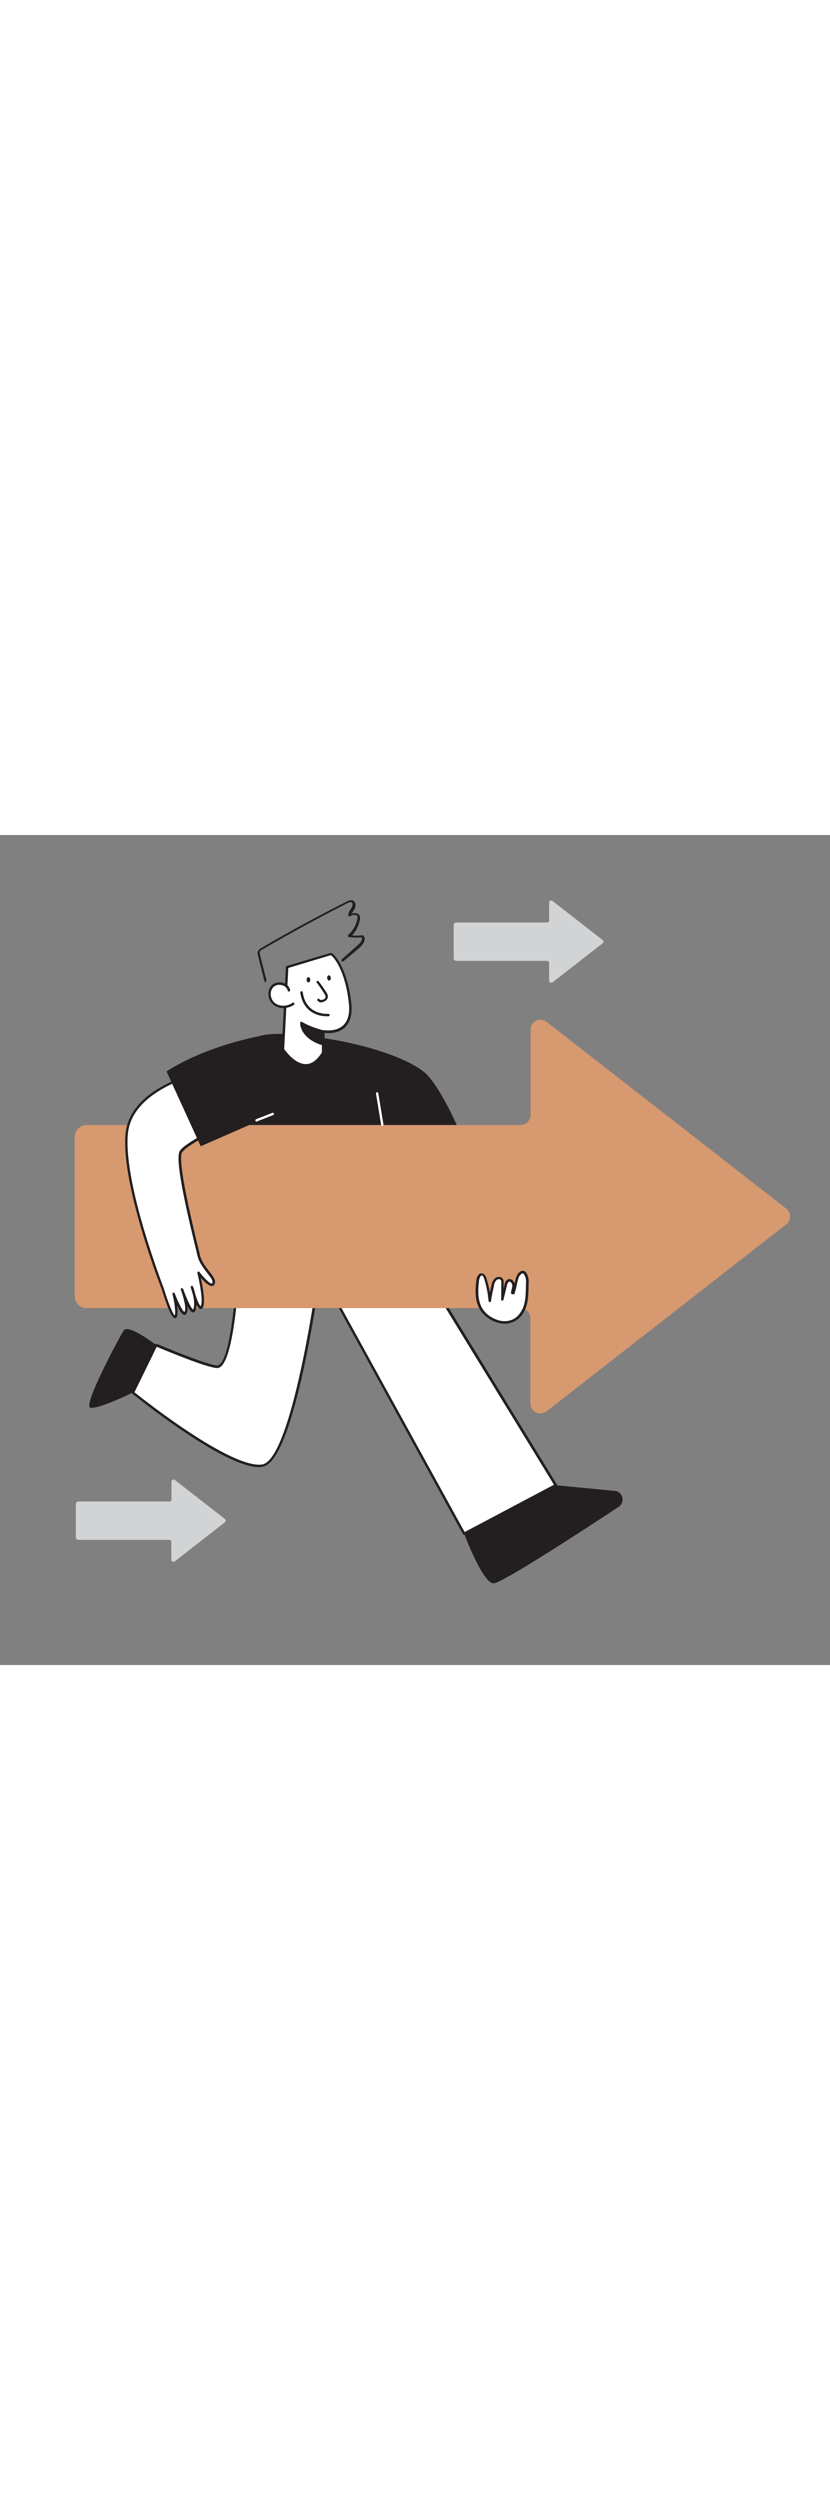 <svg version="1.1" id="Layer_1" xmlns="http://www.w3.org/2000/svg" xmlns:xlink="http://www.w3.org/1999/xlink" x="0px" y="0px" viewBox="0 0 500 500" style="width: 166px;" xml:space="preserve" data-imageid="moving-forward-96" imageName="Moving Forward" class="illustrations_image">
<rect x="0" y="0" width="500" height="500" fill="#808080" stroke="none"/>
<style type="text/css">
	.st0_moving-forward-96{fill:#D1D3D4;}
	.st1_moving-forward-96{fill:#FFFFFF;}
	.st2_moving-forward-96{fill:#231F20;}
	.st3_moving-forward-96{fill:#68E1FD;}
</style>
<g id="arrow_bg_moving-forward-96">
	<path class="st0_moving-forward-96" d="M135.6,412.1l-30.3-23.6c-0.6-0.4-1.3-0.3-1.8,0.2c-0.2,0.2-0.2,0.5-0.2,0.8v10.8c0,0.7-0.6,1.2-1.2,1.2H47.2&#10;&#9;&#9;c-0.8,0-1.5,0.7-1.5,1.5v20.1c0,0.8,0.7,1.5,1.5,1.5H102c0.7,0,1.2,0.6,1.2,1.2v10.8c0,0.7,0.6,1.2,1.2,1.2c0.3,0,0.5-0.1,0.8-0.2&#10;&#9;&#9;l30.3-23.6c0.5-0.4,0.7-1.2,0.2-1.7C135.7,412.2,135.7,412.2,135.6,412.1z"/>
	<path class="st0_moving-forward-96" d="M363.1,63.3l-30.3-23.6c-0.6-0.4-1.3-0.3-1.8,0.2c-0.2,0.2-0.2,0.5-0.2,0.8v10.8c0,0.7-0.6,1.2-1.2,1.2h-54.8&#10;&#9;&#9;c-0.8,0-1.5,0.7-1.5,1.5v20.1c0,0.8,0.7,1.5,1.5,1.5h54.8c0.7,0,1.2,0.6,1.2,1.2v10.8c0,0.7,0.6,1.2,1.2,1.2c0.3,0,0.5-0.1,0.8-0.2&#10;&#9;&#9;l30.3-23.6c0.5-0.4,0.7-1.2,0.2-1.7C363.2,63.5,363.2,63.4,363.1,63.3z"/>
</g>
<g id="character_moving-forward-96">
	<path class="st1_moving-forward-96" d="M194.1,250.8c0,0-15.9,126.2-36.1,129.1s-77.9-44-77.9-44L94,307.2c0,0,33,14.1,37.3,13&#10;&#9;&#9;c10.9-2.7,13-77.9,13-77.9L194.1,250.8z"/>
	<path class="st2_moving-forward-96" d="M156.1,380.8c-8.9,0-24.1-7.1-45-21.2c-16.8-11.2-31.3-23-31.4-23.1c-0.3-0.2-0.4-0.6-0.2-0.9l13.9-28.7&#10;&#9;&#9;c0.2-0.4,0.6-0.5,1-0.4c0,0,0,0,0,0c13.2,5.6,33.9,13.7,36.9,13c2.4-0.6,6.8-6.5,10-39.3c1.9-18.9,2.4-37.7,2.4-37.9&#10;&#9;&#9;c0-0.2,0.1-0.4,0.3-0.6c0.2-0.1,0.4-0.2,0.6-0.2l49.7,8.4c0.4,0.1,0.7,0.4,0.6,0.8c-0.6,5.2-16.2,126.9-36.7,129.8&#10;&#9;&#9;C157.4,380.7,156.8,380.8,156.1,380.8z M81,335.7c5.5,4.4,58.2,46.1,76.9,43.5c5.5-0.8,14.3-12.7,25-65.1&#10;&#9;&#9;c5.9-28.9,9.7-57.9,10.4-62.7l-48.2-8.2c-0.3,10.9-2.8,75.1-13.5,77.8c-0.2,0.1-0.5,0.1-0.7,0.1c-5.9,0-31.2-10.6-36.5-12.8&#10;&#9;&#9;L81,335.7z"/>
	<polygon class="st1_moving-forward-96" points="195.1,267.2 279.6,420.9 334.8,391.6 252.5,257.5 &#9;"/>
	<path class="st2_moving-forward-96" d="M279.6,421.6c-0.3,0-0.5-0.1-0.7-0.4l-84.4-153.7c-0.1-0.2-0.1-0.5,0-0.7c0.1-0.2,0.3-0.4,0.6-0.4l57.4-9.7&#10;&#9;&#9;c0.3-0.1,0.6,0.1,0.8,0.4l82.2,134.2c0.2,0.3,0.1,0.8-0.2,1c0,0,0,0-0.1,0l-55.2,29.2C279.8,421.6,279.7,421.6,279.6,421.6z&#10;&#9;&#9; M196.3,267.8l83.6,152.1l53.8-28.5l-81.6-133.1L196.3,267.8z"/>
	<path class="st2_moving-forward-96" d="M257.9,145.1c-7.6-8.6-35.6-20.2-75.8-24.4c-28.9-3-42-0.3-48.1,36.1c-6.4,38.6,16.5,101.1,16.5,101.1&#10;&#9;&#9;l148-18.9C298.5,239.1,277.9,167.9,257.9,145.1z"/>
	<path class="st1_moving-forward-96" d="M194.7,131.3v-12.9c0,0,18.7,3.8,16.3-17.3s-10.4-29.7-11.8-29.2L173,79.6l-2.5,49.5&#10;&#9;&#9;C170.5,129.1,183.5,149.3,194.7,131.3z"/>
	<path class="st2_moving-forward-96" d="M184.2,139.5c-7.9,0-14.1-9.6-14.4-10c-0.1-0.1-0.1-0.3-0.1-0.4l2.5-49.5c0-0.3,0.2-0.6,0.5-0.7l26.2-7.8&#10;&#9;&#9;c0.5-0.1,1,0,1.4,0.4c2.2,1.5,9.1,10.1,11.3,29.5c0.8,6.8-0.6,11.9-3.9,15c-4.2,3.8-10.1,3.5-12.4,3.2v12.1c0,0.1,0,0.3-0.1,0.4&#10;&#9;&#9;c-3.2,5.2-6.9,7.8-11,7.9L184.2,139.5z M171.2,128.9c0.9,1.3,6.5,9.1,13,9.1h0.1c3.5,0,6.7-2.4,9.6-7v-12.7c0-0.2,0.1-0.4,0.3-0.6&#10;&#9;&#9;c0.2-0.1,0.4-0.2,0.6-0.2c0.1,0,7.4,1.4,11.9-2.8c3-2.8,4.2-7.4,3.4-13.7c-2.2-19.8-9.4-28.1-10.9-28.6l-25.5,7.7L171.2,128.9z"/>
	<path class="st1_moving-forward-96" d="M174.1,93.4c-0.9-4-6.8-5.4-9.8-2.6s-2.3,8.3,0.9,10.8s8.1,2.3,11.4-0.1"/>
	<path class="st2_moving-forward-96" d="M170.7,104.3c-2.1,0-4.2-0.7-5.9-2c-1.9-1.5-3-3.8-3.1-6.2c-0.1-2.1,0.6-4.2,2.1-5.7c1.8-1.6,4.4-2.1,6.7-1.3&#10;&#9;&#9;c2.1,0.5,3.8,2.2,4.3,4.3c0.1,0.4-0.2,0.8-0.6,0.9c-0.4,0.1-0.8-0.2-0.9-0.6c-0.4-1.6-1.7-2.8-3.3-3.2c-1.8-0.6-3.8-0.2-5.2,1&#10;&#9;&#9;c-1.2,1.2-1.8,2.9-1.7,4.6c0.1,2,1,3.9,2.5,5.1c2.8,2.2,7.3,2.2,10.6-0.1c0.3-0.2,0.8-0.2,1.1,0.2c0.2,0.3,0.1,0.8-0.2,1&#10;&#9;&#9;C175.3,103.5,173,104.2,170.7,104.3z"/>
	<path class="st1_moving-forward-96" d="M191.5,88.6c1.6,2,3.1,4.1,4.5,6.3c0.6,1,1.3,2.2,0.9,3.4c-0.5,1-1.4,1.6-2.5,1.8c-0.9,0.3-1.8,0.1-2.4-0.6"/>
	<path class="st2_moving-forward-96" d="M193.5,100.8c-0.9,0.1-1.8-0.4-2.3-1.1c-0.2-0.4-0.1-0.8,0.3-1c0.4-0.2,0.8-0.1,1,0.3c0.2,0.4,1,0.4,1.6,0.3&#10;&#9;&#9;c0.5-0.1,1.6-0.4,1.9-1.3s-0.2-1.8-0.8-2.7c-1.4-2.2-2.8-4.3-4.4-6.3c-0.2-0.3-0.2-0.7,0.1-1c0.3-0.3,0.8-0.2,1,0.1c0,0,0,0,0,0&#10;&#9;&#9;c1.6,2,3.1,4.2,4.5,6.3c0.8,1.2,1.5,2.6,0.9,4c-0.6,1.2-1.7,2-3,2.2C194.2,100.8,193.8,100.8,193.5,100.8z"/>
	
		<ellipse transform="matrix(1 -1.047197e-03 1.047197e-03 1 -9.121943e-02 0.195)" class="st2_moving-forward-96" cx="185.8" cy="87.2" rx="1.1" ry="1.6"/>
	
		<ellipse transform="matrix(0.996 -8.854660e-02 8.854660e-02 0.996 -6.845 17.889)" class="st2_moving-forward-96" cx="198.2" cy="86.1" rx="1.1" ry="1.6"/>
	<path class="st2_moving-forward-96" d="M194.7,118.4c0,0-8.1-2-13.2-5.2c0,0-0.2,8.6,13,12.8L194.7,118.4z"/>
	<path class="st2_moving-forward-96" d="M194.5,126.7c-0.1,0-0.2,0-0.2,0c-13.6-4.2-13.6-13.1-13.5-13.5c0-0.3,0.2-0.5,0.4-0.6c0.2-0.1,0.5-0.1,0.8,0&#10;&#9;&#9;c4.9,3.1,12.9,5.1,13,5.1c0.3,0.1,0.6,0.4,0.6,0.8l-0.2,7.6c0,0.2-0.1,0.5-0.3,0.6C194.9,126.6,194.7,126.7,194.5,126.7z&#10;&#9;&#9; M182.4,114.6c0.5,2.4,2.7,7.3,11.4,10.3l0.1-6C189.9,117.9,186.1,116.4,182.4,114.6z"/>
	<path class="st3_moving-forward-96 targetColor" d="M473.7,225.1L329.2,112.5c-2.6-2-6.4-1.5-8.4,1.1c-0.8,1-1.2,2.3-1.2,3.6v51.5c0,3.3-2.7,6-6,6H52.2&#10;&#9;&#9;c-4,0-7.2,3.2-7.2,7.2v95.9c0,4,3.2,7.2,7.2,7.2h261.3c3.3,0,6,2.7,6,6v51.5c0,3.3,2.8,6,6.1,5.9c1.3,0,2.5-0.4,3.6-1.2&#10;&#9;&#9;l144.5-112.7c2.6-2.1,3-5.8,1-8.4C474.4,225.8,474,225.4,473.7,225.1z" style="fill: rgb(215, 153, 111);"/>
	<path class="st1_moving-forward-96" d="M129.1,141.2c0,0-50.1,7.9-52.7,39.1s21.8,93.3,21.8,93.3s5.5,18.4,7.5,16.4s-1-13.6-1-13.6s5.4,14.4,7.3,11.1&#10;&#9;&#9;s-2.2-13.9-2.2-13.9s5.8,16.8,7.6,12.1s-1.5-13.5-1.5-13.5s4.1,15.8,6,11.7s-2-20.3-2-20.3s7.5,9.9,9,6.4s-7-9.2-8.8-16.8&#10;&#9;&#9;s-14.5-57-10.8-62.7s31.4-18.4,31.4-18.4"/>
	<path class="st2_moving-forward-96" d="M105.4,291c-0.1,0-0.2,0-0.3,0c-2.4-0.6-6.1-12.1-7.6-17.1c0-0.1-6.2-15.7-11.9-35&#10;&#9;&#9;c-7.7-25.9-11.1-45.6-10-58.6c2.6-31.4,52.9-39.7,53.4-39.8c0.4-0.1,0.8,0.2,0.8,0.6c0,0,0,0,0,0c0.1,0.4-0.2,0.8-0.6,0.9&#10;&#9;&#9;c-8.7,1.6-17.2,4.2-25.3,7.8c-11.5,5.3-25.6,14.9-26.9,30.6c-2.5,30.7,21.6,92.4,21.8,93c2.1,7.1,5.1,14.9,6.4,16&#10;&#9;&#9;c0.8-1.4,0-7.6-1.3-12.8c-0.1-0.4,0.1-0.8,0.5-0.9c0.4-0.1,0.8,0.1,0.9,0.5c2.2,5.8,4.8,10.8,5.8,11.1c0,0,0,0,0.1-0.1&#10;&#9;&#9;c1.1-2-0.4-7.7-1.6-11.3c-0.2-0.7-0.5-1.4-0.7-2c-0.1-0.4,0.1-0.8,0.5-0.9c0.3-0.1,0.7,0.1,0.9,0.4c0.1,0.3,0.4,1,0.7,1.9&#10;&#9;&#9;c2.1,5.5,4.3,10.1,5.3,10.5c0.1-0.1,0.1-0.2,0.2-0.3c0.8-2.2,0.4-5.5-0.2-8.2c-0.5-1.7-1-3.4-1.4-4.8c-0.1-0.4,0.1-0.8,0.5-0.9&#10;&#9;&#9;c0.4-0.1,0.8,0.1,0.9,0.5c0.6,1.5,1,3.1,1.4,4.7c1.2,3.8,2.5,6.6,3.2,7.1c0-0.1,0.1-0.1,0.1-0.2c1.5-3.2-1-15.4-2.1-19.8&#10;&#9;&#9;c-0.1-0.4,0.1-0.8,0.5-0.9c0.3-0.1,0.6,0,0.8,0.3c2.6,3.4,6.1,7,7.4,6.9c0.1,0,0.2,0,0.3-0.3c0.6-1.4-1.1-3.6-3.2-6.2&#10;&#9;&#9;c-2.1-2.8-4.8-6.2-5.7-10.1c-0.2-0.6-0.4-1.5-0.6-2.6c-9.3-37.6-12.5-56.9-10.1-60.7c3.8-5.9,30.6-18.2,31.8-18.7&#10;&#9;&#9;c0.4-0.2,0.8,0,1,0.4c0,0,0,0,0,0c0.2,0.4,0,0.8-0.3,1c0,0,0,0,0,0c-0.3,0.1-27.6,12.7-31.1,18.2c-1.5,2.3-0.9,14.5,10.2,59.5&#10;&#9;&#9;c0.3,1.1,0.5,2,0.6,2.6c0.9,3.6,3.3,6.7,5.5,9.5c2.4,3.1,4.3,5.5,3.3,7.7c-0.2,0.6-0.8,1.1-1.5,1.2c-1.9,0.2-4.8-2.6-6.8-4.9&#10;&#9;&#9;c1.1,5,2.8,14.4,1.3,17.7c-0.5,1-1.1,1.2-1.5,1.1c-0.8-0.1-1.6-1.1-2.4-2.6c0,1.1-0.2,2.2-0.6,3.3c-0.4,1.1-1.1,1.3-1.5,1.3&#10;&#9;&#9;c-1,0-2.2-1.5-3.4-3.6c0.2,1.4,0.1,2.9-0.5,4.2c-0.3,0.6-0.8,0.9-1.4,0.9c-1.3-0.1-2.9-2.6-4.3-5.4c0.4,3.1,0.5,6.2-0.6,7.2&#10;&#9;&#9;C106.1,290.9,105.8,291,105.4,291z M105.5,289.5L105.5,289.5z"/>
	<path class="st2_moving-forward-96" d="M160,88.7c-0.3,0-0.6-0.2-0.7-0.6l-3.9-15.4c-0.3-0.8-0.3-1.8-0.1-2.6c0.5-0.9,1.2-1.7,2.2-2.1&#10;&#9;&#9;c16.8-9.8,34.1-19.2,51.5-28c0.8-0.4,2.2-1.1,3.6-0.5c0.7,0.3,1.2,0.9,1.4,1.6c0.3,1.2,0.1,2.6-0.5,3.7c-0.2,0.4-0.5,0.8-0.8,1.2&#10;&#9;&#9;c-0.3,0.4-0.6,0.9-0.9,1.4c1.1-0.4,2.3-0.5,3.4-0.1c0.7,0.2,1.3,0.8,1.5,1.5c0.2,0.7,0.3,1.5,0.1,2.3c-0.7,3.5-2.3,6.8-4.7,9.4&#10;&#9;&#9;c2.1,0.2,4.1,0.1,6.2-0.1c0.2,0,0.5,0.1,0.6,0.2c0.6,0.6,0.9,1.4,0.8,2.2c-0.1,2.2-2.2,4.2-2.8,4.8L207,76c-0.3,0.3-0.8,0.3-1.1,0&#10;&#9;&#9;s-0.3-0.8,0-1.1c0,0,0.1-0.1,0.1-0.1l9.8-8.7c1-0.9,2.3-2.5,2.3-3.7c0-0.3-0.1-0.6-0.2-0.8c-2.6,0.3-5.2,0.2-7.7-0.1&#10;&#9;&#9;c-0.3,0-0.5-0.2-0.6-0.5c-0.1-0.3,0-0.6,0.2-0.8c2.8-2.6,4.8-6,5.5-9.8c0.1-0.5,0.1-1,0-1.5c-0.1-0.3-0.4-0.5-0.7-0.7&#10;&#9;&#9;c-1.3-0.2-2.6,0-3.7,0.7c-0.2,0.1-0.5,0.1-0.8,0c-0.2-0.1-0.4-0.4-0.4-0.7c0.2-1.3,0.7-2.5,1.5-3.5c0.2-0.4,0.5-0.7,0.7-1.1&#10;&#9;&#9;c0.4-0.7,0.6-1.6,0.4-2.4c-0.1-0.3-0.3-0.5-0.6-0.7c-0.6-0.3-1.5,0.1-2.3,0.5c-17.3,8.8-34.6,18.2-51.4,28&#10;&#9;&#9;c-0.6,0.3-1.2,0.7-1.5,1.3c-0.1,0.6-0.1,1.2,0.1,1.7l3.9,15.4c0.1,0.4-0.1,0.8-0.5,0.9c0,0,0,0,0,0C160.1,88.7,160.1,88.7,160,88.7&#10;&#9;&#9;z"/>
	<path class="st1_moving-forward-96" d="M287.9,268.1c0.2-1.6,1.1-3.6,2.6-3.3c1,0.2,1.6,1.3,1.9,2.3c1.4,4.4,2.4,9,2.8,13.6c0.5-3.2,1.1-6.3,1.8-9.4&#10;&#9;&#9;c0.2-1.4,0.8-2.7,1.8-3.7c1-0.9,2.9-1,3.7,0.1c0.3,0.6,0.5,1.4,0.4,2.1l-0.1,9.9l2.1-8.6c0.3-1.1,0.6-2.2,1.6-2.7&#10;&#9;&#9;c1.8-0.8,3.3,1.7,3.1,3.6c-0.1,1.3-0.7,2.6-0.8,3.8l0.7,0.1c0.9-2.6,1.3-5.4,2-8.1c0.2-1,0.6-2,1.1-2.9c3.4-4.8,5.4,1.5,5.2,4.2&#10;&#9;&#9;c-0.3,5.3,0.1,10.7-1.9,15.8c-3.9,9.8-13.5,10.9-21.5,5.2C287,285,286.8,276.8,287.9,268.1z"/>
	<path class="st2_moving-forward-96" d="M304.1,294.4c-3.7-0.1-7.3-1.3-10.3-3.6c-7.8-5.5-7.9-14.2-6.8-22.8l0,0c0.1-1.3,0.7-2.6,1.7-3.5&#10;&#9;&#9;c0.5-0.4,1.2-0.5,1.8-0.4c1.5,0.3,2.1,1.7,2.5,2.8c0.9,2.9,1.6,5.8,2.1,8.7c0.3-1.5,0.6-3,1-4.4c0.2-1.5,0.9-3,2-4.1&#10;&#9;&#9;c0.8-0.7,1.8-1,2.9-0.9c0.8,0.1,1.5,0.5,1.9,1.1c0.4,0.8,0.6,1.6,0.5,2.5v3.4l0.5-2.3c0.2-0.9,0.6-2.6,2.1-3.2&#10;&#9;&#9;c0.8-0.4,1.8-0.2,2.5,0.3c0.7,0.6,1.2,1.3,1.5,2.2c0.2-0.9,0.4-1.7,0.6-2.6c0.2-1.1,0.7-2.2,1.3-3.1c1.5-2.1,2.8-2.2,3.7-1.9&#10;&#9;&#9;c2.1,0.7,3,4.6,2.9,6.6c-0.1,1.1-0.1,2.3-0.1,3.4c-0.1,4.2-0.2,8.5-1.8,12.6c-1.8,4.5-4.8,7.4-8.7,8.6&#10;&#9;&#9;C306.6,294.2,305.4,294.4,304.1,294.4z M288.6,268.2c-1,8.1-1,16.3,6.1,21.4c4.2,2.9,8.8,4,12.6,2.8c3.5-1,6.1-3.7,7.8-7.7&#10;&#9;&#9;c1.5-3.9,1.6-7.9,1.7-12.1c0-1.1,0.1-2.3,0.1-3.4c0.1-1.9-0.8-4.7-1.9-5.1c-0.7-0.2-1.5,0.8-2,1.4c-0.5,0.8-0.8,1.7-1,2.6&#10;&#9;&#9;c-0.3,1-0.5,2-0.7,3c-0.3,1.7-0.8,3.4-1.3,5.1c-0.1,0.4-0.5,0.6-0.9,0.5c0,0,0,0,0,0l-0.6-0.1c-0.2,0-0.4-0.1-0.5-0.3&#10;&#9;&#9;c-0.1-0.2-0.2-0.4-0.2-0.6c0.1-0.7,0.2-1.3,0.4-1.9c0.2-0.6,0.3-1.3,0.4-1.9c0.1-1-0.3-2-1-2.6c-0.3-0.2-0.7-0.3-1-0.2&#10;&#9;&#9;c-0.6,0.3-1,1.2-1.2,2.2l-2.1,8.6c-0.1,0.4-0.4,0.6-0.8,0.6c-0.4,0-0.7-0.4-0.6-0.8l0.1-9.9c0.1-0.6,0-1.2-0.3-1.7&#10;&#9;&#9;c-0.2-0.3-0.5-0.5-0.9-0.5c-0.6-0.1-1.2,0.1-1.7,0.5c-0.8,0.9-1.4,2.1-1.5,3.3c-0.7,3.1-1.4,6.2-1.8,9.3c0,0.4-0.4,0.7-0.8,0.6&#10;&#9;&#9;c-0.4,0-0.7-0.3-0.7-0.7c-0.4-4.6-1.3-9.1-2.7-13.5c-0.4-1.1-0.8-1.7-1.3-1.8c-0.2,0-0.5,0-0.6,0.2&#10;&#9;&#9;C289.1,266.4,288.7,267.3,288.6,268.2L288.6,268.2z"/>
	<path class="st2_moving-forward-96" d="M279.6,420.9c0,0,11.2,29.9,17.7,29.9c4.9,0,52.4-30.9,75.4-46.1c2.4-1.6,3.1-4.9,1.5-7.3&#10;&#9;&#9;c-0.9-1.3-2.3-2.2-3.9-2.3l-35.5-3.4L279.6,420.9z"/>
	<path class="st2_moving-forward-96" d="M94,307.2c0,0-16.8-13-19.5-8.7s-24.9,45.5-20,46.5s25.6-9.2,25.6-9.2L94,307.2z"/>
	<path class="st2_moving-forward-96" d="M162,120.2c-1.1,0-35,5.2-61.7,22.2l20.6,45.1l37.9-16.6L162,120.2z"/>
	<path class="st1_moving-forward-96" d="M230.3,175.2c-0.4,0-0.7-0.3-0.7-0.6l-3.1-18.8c-0.1-0.4,0.2-0.8,0.6-0.8c0.4-0.1,0.8,0.2,0.8,0.6l3.1,18.8&#10;&#9;&#9;c0.1,0.4-0.2,0.8-0.6,0.9L230.3,175.2z"/>
	<path class="st1_moving-forward-96" d="M197.9,108.4c0,0-14.1,1.3-16.2-13.5"/>
	<path class="st2_moving-forward-96" d="M196.6,109.2c-5.4,0-14.1-2.9-15.7-14.2c-0.1-0.4,0.2-0.8,0.6-0.9c0.4-0.1,0.8,0.2,0.9,0.6c0,0,0,0.1,0,0.1&#10;&#9;&#9;c2,14,14.9,12.9,15.4,12.9c0.4,0,0.8,0.3,0.8,0.7s-0.3,0.8-0.7,0.8C197.5,109.2,197.1,109.2,196.6,109.2z"/>
	<path class="st1_moving-forward-96" d="M154.6,172.7c-0.3,0-0.6-0.2-0.7-0.5c-0.2-0.4,0-0.8,0.4-1c0,0,0,0,0,0l9.7-3.8c0.4-0.2,0.8,0,1,0.3&#10;&#9;&#9;s0,0.8-0.3,1c0,0-0.1,0-0.1,0l-9.7,3.8C154.8,172.7,154.7,172.7,154.6,172.7z"/>
</g>
</svg>